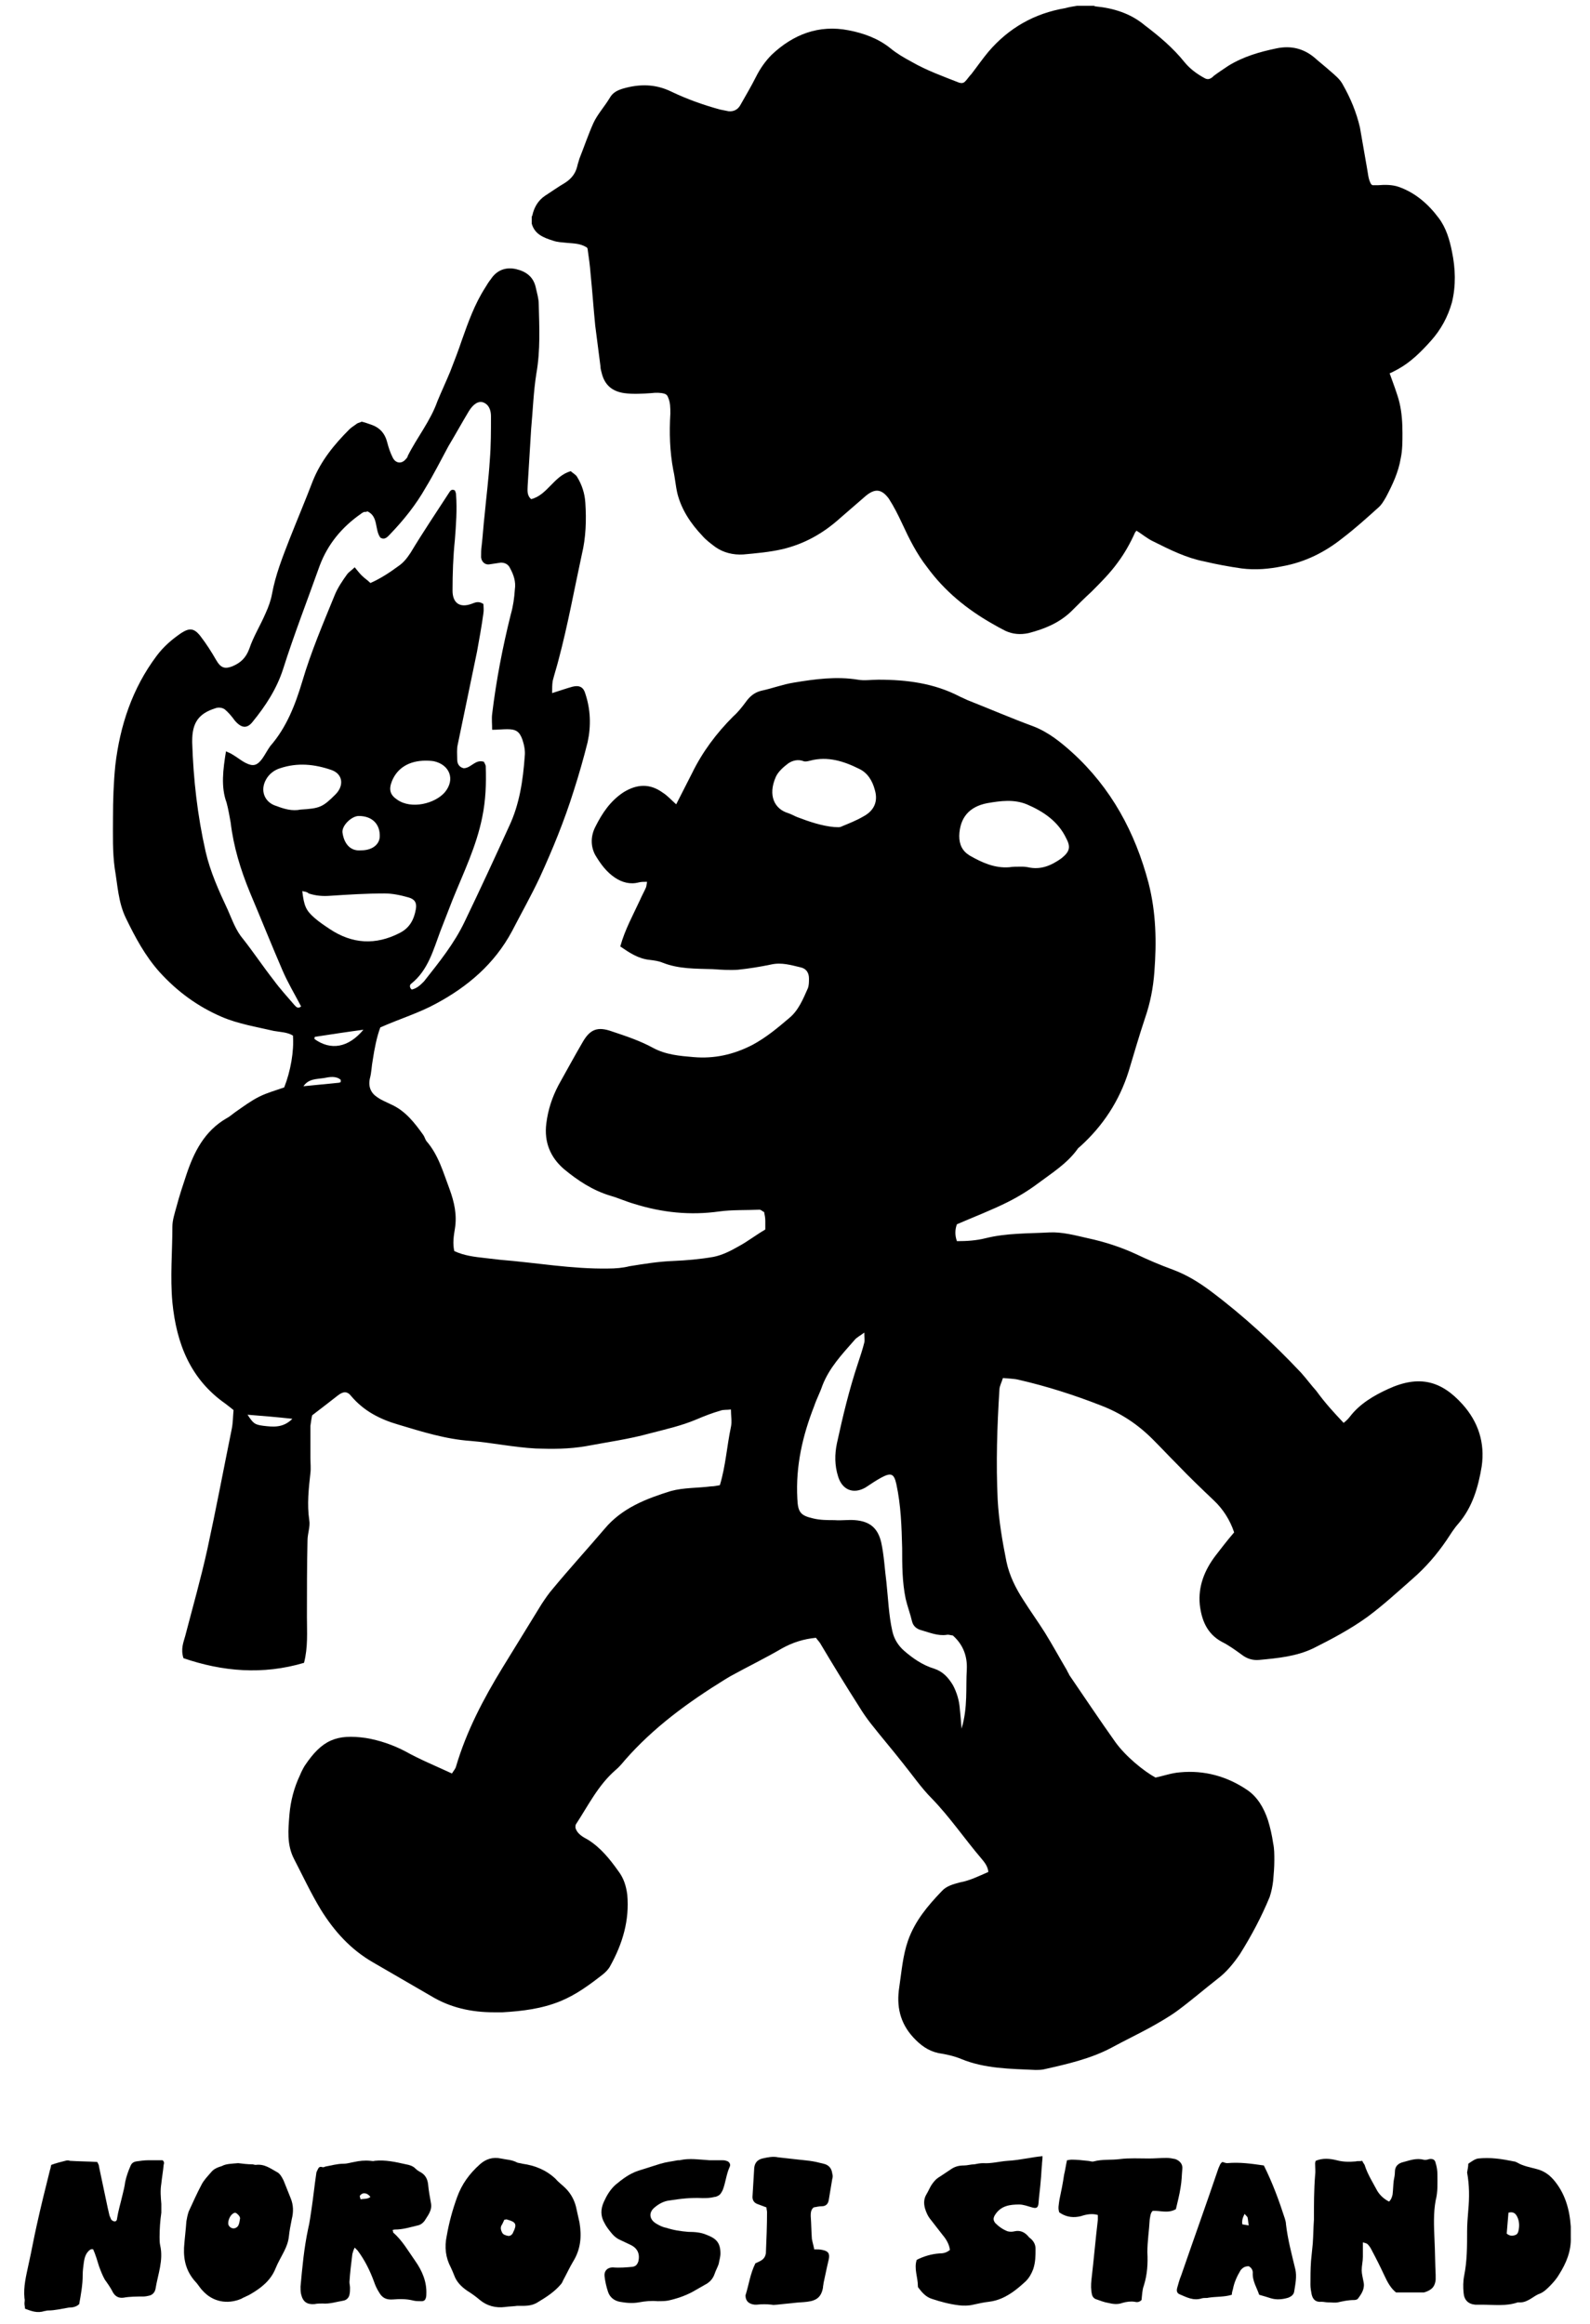 <?xml version="1.0" encoding="utf-8"?>
<!-- Generator: Adobe Illustrator 24.2.0, SVG Export Plug-In . SVG Version: 6.00 Build 0)  -->
<svg version="1.1" id="レイヤー_1" xmlns="http://www.w3.org/2000/svg" xmlns:xlink="http://www.w3.org/1999/xlink" x="0px"
	 y="0px" viewBox="0 0 273 399" style="enable-background:new 0 0 273 399;" xml:space="preserve">
<style type="text/css">
	.st0{fill-rule:evenodd;clip-rule:evenodd;}
</style>
<g>
	<g>
		<path class="st0" d="M8.8,371.7c0.8-0.3,1.6-0.5,2.4-0.7c0.3-0.1,0.6-0.1,0.8,0c1.5,0.1,3.1,0.1,4.7,0.2c0.1,0.2,0.3,0.5,0.3,0.8
			c0.5,2.4,1,4.7,1.5,7.1c0.1,0.4,0.2,0.9,0.3,1.3c0.1,0.2,0.2,0.5,0.3,0.7c0.2,0.2,0.4,0.3,0.6,0.3c0.3,0,0.4-0.3,0.4-0.5
			c0.2-1.3,0.6-2.6,0.9-3.9c0.2-0.8,0.4-1.6,0.5-2.4c0.2-0.9,0.5-1.8,0.9-2.7c0.2-0.5,0.5-0.7,1-0.8c0.7-0.1,1.4-0.2,2.1-0.2
			c0.8,0,1.6,0,2.4,0c0.3,0.2,0.3,0.5,0.2,0.8c-0.1,1.1-0.3,2.2-0.4,3.2c-0.2,1.2-0.1,2.3,0,3.5c0,0.5,0,1,0,1.5
			c-0.2,1.4-0.3,2.8-0.3,4.2c0,0.5,0,0.9,0.1,1.4c0.6,2.6-0.4,5-0.8,7.5c-0.1,0.5-0.4,0.9-0.9,1.1c-0.4,0.1-0.8,0.2-1.2,0.2
			c-1.1,0-2.3,0-3.4,0.2c-0.8,0.1-1.4-0.2-1.8-0.9c-0.4-0.8-0.9-1.5-1.4-2.2c-0.4-0.7-0.7-1.5-1-2.3c-0.3-1-0.6-2-1-2.9
			c-0.4-0.1-0.6,0.1-0.8,0.3c-0.5,0.5-0.7,1.2-0.8,1.9c-0.1,0.7-0.2,1.5-0.2,2.2c0,1.7-0.3,3.3-0.6,5c-0.5,0.5-1.2,0.6-1.8,0.6
			c-1.2,0.2-2.4,0.5-3.6,0.5c-0.2,0-0.4,0.1-0.6,0.1c-1.2,0.4-2.2,0-3.3-0.4c0-0.3-0.1-0.6-0.1-0.9c0-0.3,0.1-0.6,0-0.9
			c-0.2-2,0.3-3.9,0.7-5.8c0.5-2.2,0.9-4.5,1.4-6.7c0.7-3.2,1.5-6.4,2.3-9.6C8.7,372.3,8.7,372,8.8,371.7z"/>
		<path class="st0" d="M67.4,382.9c0.1,0.2,0.1,0.3,0.1,0.4c1.6,1.4,2.6,3.2,3.8,4.9c1.2,1.7,2,3.6,1.9,5.7c0,0.2,0,0.4-0.1,0.7
			c-0.1,0.3-0.3,0.5-0.7,0.5c-0.5,0-1,0-1.4-0.1c-1.2-0.3-2.3-0.3-3.5-0.2c-1.2,0.1-1.9-0.3-2.4-1.2c-0.4-0.6-0.7-1.3-0.9-1.9
			c-0.7-1.9-1.6-3.7-2.8-5.3c-0.1-0.1-0.2-0.2-0.5-0.5c-0.2,0.4-0.3,0.7-0.4,1.1c-0.2,1.6-0.4,3.2-0.5,4.8c0,0.3,0.1,0.7,0.1,1
			c0,0.4,0,0.8-0.1,1.2c-0.1,0.5-0.5,0.9-1,1c-1.2,0.2-2.4,0.6-3.6,0.5c-0.5,0-0.9,0-1.4,0.1c-1.3,0.1-2-0.4-2.3-1.7
			c-0.1-0.4-0.1-0.9-0.1-1.3c0.3-3.3,0.6-6.6,1.3-9.9c0.3-1.2,0.4-2.3,0.6-3.5c0.3-2,0.5-4,0.8-6c0-0.2,0.1-0.4,0.2-0.6
			c0.2-0.4,0.3-0.7,0.9-0.5c0.1,0,0.3,0,0.4-0.1c1.1-0.2,2.1-0.5,3.2-0.5c0.6,0,1.2-0.2,1.8-0.3c0.9-0.2,1.8-0.3,2.8-0.2
			c0.2,0,0.5,0.1,0.7,0c1.9-0.2,3.6,0.2,5.4,0.6c0.6,0.1,1.2,0.3,1.6,0.7c0.3,0.3,0.6,0.5,1,0.7c0.8,0.5,1.1,1.2,1.2,2
			c0.1,1.1,0.3,2.2,0.5,3.3c0.1,0.6,0,1.1-0.3,1.7c-0.2,0.4-0.5,0.8-0.8,1.3c-0.3,0.4-0.7,0.7-1.2,0.8c-1.3,0.3-2.5,0.7-3.9,0.7
			C67.8,382.8,67.6,382.8,67.4,382.9z M63.6,377.2c-0.4-0.5-0.8-0.7-1.3-0.6c-0.2,0.1-0.4,0.2-0.5,0.4c-0.1,0.1,0.1,0.4,0.1,0.6
			C62.5,377.5,63.1,377.6,63.6,377.2z"/>
		<path class="st0" d="M120.6,377.4c-1.9-0.1-3.7,0.1-5.6,0.4c-1,0.1-1.9,0.6-2.6,1.2c-1.1,0.9-0.9,2.1,0.3,2.8
			c0.5,0.3,1.1,0.6,1.7,0.7c1.2,0.4,2.5,0.6,3.8,0.7c1.1,0,2.2,0.1,3.1,0.5c1.6,0.6,2.4,1.3,2.4,3.2c0,0.6-0.2,1.2-0.3,1.8
			c-0.2,0.6-0.5,1.1-0.7,1.7c-0.3,0.9-0.9,1.5-1.7,1.9c-0.7,0.4-1.4,0.8-2.1,1.2c-1.3,0.7-2.8,1.2-4.2,1.5c-0.6,0.1-1.2,0.1-1.8,0.1
			c-1.1-0.1-2.1,0-3.2,0.2c-1.1,0.2-2.2,0.1-3.3-0.1c-1-0.2-1.7-0.8-2-1.7c-0.3-0.9-0.5-1.8-0.6-2.7c-0.1-0.9,0.5-1.5,1.4-1.5
			c1.2,0.1,2.3,0,3.4-0.1c0.6-0.1,0.8-0.4,1-0.9c0.3-1.3-0.1-2.3-1.4-2.9c-0.6-0.3-1.3-0.6-1.9-0.9c-0.6-0.3-1-0.7-1.4-1.2
			c-0.4-0.5-0.8-1-1.1-1.6c-0.7-1.2-0.7-2.4-0.1-3.7c0.5-1.1,1.1-2.1,2-2.9c1.2-1,2.4-1.9,3.9-2.4c1.3-0.4,2.5-0.8,3.8-1.2
			c1-0.3,2-0.4,3-0.6c0.1,0,0.2,0,0.3,0c1.7-0.4,3.4-0.1,5.1,0c0.7,0,1.4,0,2.1,0c0.3,0,0.5,0,0.8,0.1c0.5,0.1,0.8,0.6,0.6,1
			c-0.6,1.3-0.7,2.7-1.2,4c-0.2,0.4-0.4,0.8-0.8,1c-0.2,0.1-0.4,0.2-0.6,0.2C121.9,377.4,121.3,377.4,120.6,377.4z"/>
		<path class="st0" d="M225.9,371c1.2-0.5,2.4-0.4,3.6-0.1c1.1,0.3,2.2,0.3,3.3,0.2c0.3-0.1,0.7,0,1.1-0.1c0.1,0.3,0.3,0.5,0.4,0.7
			c0.5,1.6,1.4,3,2.2,4.5c0.5,0.8,1.2,1.4,2,1.8c0.4-0.4,0.5-0.8,0.6-1.2c0.1-0.8,0.1-1.6,0.2-2.4c0.1-0.5,0.2-1,0.2-1.5
			c0-1,0.6-1.5,1.5-1.7c1.1-0.3,2.2-0.7,3.4-0.4c0.3,0.1,0.7,0,1-0.1c0.6-0.1,1,0.1,1.1,0.7c0.2,0.6,0.3,1.3,0.3,1.9
			c0,1.5,0.1,3-0.3,4.5c-0.4,2.2-0.3,4.4-0.2,6.7c0.1,2,0.1,4,0.2,6.1c0,0.3,0,0.5,0,0.8c-0.1,1.1-0.6,1.8-2,2.2c-0.1,0-0.3,0-0.5,0
			c-1.4,0-2.8,0-4.3,0c-0.9-0.7-1.5-1.8-2-2.9c-0.7-1.5-1.4-2.9-2.2-4.4c-0.2-0.4-0.4-0.7-0.7-1c-0.1-0.1-0.4-0.2-0.8-0.3
			c0,0.9,0,1.7,0,2.5c0,0.8-0.2,1.5-0.2,2.3c0,0.6,0.2,1.3,0.3,1.9c0.3,1.2-0.3,2.1-0.9,2.9c-0.1,0.2-0.4,0.3-0.7,0.3
			c-1,0-1.9,0.2-2.8,0.4c-0.5,0.1-1.1,0-1.7,0c-0.4,0-0.7-0.1-1.1-0.1c-1,0.1-1.5-0.4-1.7-1.3c-0.1-0.5-0.2-1.1-0.2-1.6
			c0-1.4,0-2.7,0.1-4.1c0.1-1,0.2-2,0.3-3c0.1-1.4,0.1-2.7,0.2-4.1c0-2.5,0-5.1,0.2-7.6c0.1-0.7,0-1.4,0-2.1
			C225.8,371.3,225.9,371.1,225.9,371z"/>
		<path class="st0" d="M40.9,371.4c0.8,0.1,1.6,0.2,2.4,0.2c0.2,0,0.4,0.1,0.6,0.1c1.5-0.2,2.5,0.6,3.6,1.2c0.6,0.3,0.9,0.9,1.2,1.5
			c0.4,1,0.8,2,1.2,3c0.5,1.2,0.5,2.4,0.2,3.6c-0.2,1-0.4,2-0.5,3c-0.1,0.9-0.4,1.7-0.8,2.5c-0.5,1-1.1,2-1.5,3
			c-0.8,2-2.4,3.3-4.3,4.4c-0.5,0.3-1.1,0.5-1.6,0.8c-2.4,1-4.9,0.5-6.6-1.4c-0.5-0.5-0.8-1.1-1.3-1.6c-1.5-1.7-2-3.6-1.9-5.8
			c0.1-1.5,0.3-3,0.4-4.5c0.1-0.6,0.2-1.1,0.4-1.7c0.7-1.5,1.4-3.1,2.2-4.6c0.4-0.8,1.1-1.5,1.7-2.2c0.4-0.5,1.1-0.8,1.8-1
			C38.8,371.5,39.8,371.5,40.9,371.4z M41.2,381c0.1-0.3-0.2-0.7-0.6-1c-0.1-0.1-0.4-0.1-0.5,0c-0.6,0.3-1,1.3-0.9,1.9
			c0.1,0.4,0.5,0.7,0.9,0.7c0.4,0,0.8-0.3,0.9-0.7C41.1,381.7,41.1,381.5,41.2,381z"/>
		<path class="st0" d="M88.8,395.9c-0.7,0.1-1.4,0.1-2.1,0.2c-1.6,0.2-3.1-0.2-4.3-1.2c-0.7-0.6-1.4-1.1-2.2-1.6
			c-1-0.7-1.8-1.5-2.2-2.6c-0.2-0.5-0.4-1-0.6-1.4c-0.9-1.7-1.1-3.5-0.7-5.4c0.4-2.3,1-4.5,1.8-6.7c0.8-2.2,2.1-4,3.9-5.6
			c1-0.9,2.2-1.3,3.6-1c0.9,0.2,1.9,0.2,2.8,0.7c0.3,0.1,0.6,0.1,0.9,0.2c2.2,0.3,4.1,1.1,5.7,2.6c0.5,0.6,1.2,1.1,1.7,1.6
			c0.9,0.9,1.5,2,1.8,3.2c0.2,0.9,0.4,1.8,0.6,2.7c0.4,2.4,0.2,4.6-1.1,6.7c-0.6,1-1.1,2.1-1.7,3.2c-0.1,0.2-0.2,0.5-0.4,0.7
			c-1.1,1.3-2.5,2.2-4,3.1C91.2,396,90,395.9,88.8,395.9z M86.6,381.1c-0.2,0.4-0.3,0.7-0.5,1c-0.2,0.4-0.1,0.8,0.1,1.2
			c0.2,0.4,0.6,0.5,1.1,0.6c0.4,0,0.7-0.3,0.8-0.6c0.7-1.4,0.5-1.8-1-2.2C87,381,86.9,381.1,86.6,381.1z"/>
		<path class="st0" d="M179,370.2c0,0.6-0.1,1.1-0.1,1.5c-0.1,0.9-0.1,1.7-0.2,2.6c-0.1,1.4-0.3,2.7-0.4,4.1
			c-0.1,0.7-0.4,0.8-1.1,0.6c-0.7-0.2-1.5-0.5-2.2-0.5c-1.6,0-3.1,0.2-4.1,1.7c-0.4,0.6-0.4,1,0,1.5c0.6,0.6,1.3,1.1,2.1,1.4
			c0.4,0.1,0.8,0.1,1.2,0c0.9-0.2,1.6,0.1,2.2,0.7c0.2,0.2,0.3,0.4,0.5,0.5c0.6,0.5,0.9,1.1,0.9,1.8c0,1.2,0,2.3-0.4,3.5
			c-0.3,0.8-0.7,1.5-1.3,2.1c-1.2,1.1-2.5,2.2-4.1,2.9c-0.7,0.3-1.4,0.5-2.2,0.6c-0.9,0.1-1.8,0.3-2.7,0.5c-0.8,0.2-1.7,0.2-2.5,0.1
			c-1.6-0.2-3.1-0.6-4.6-1.1c-1-0.3-1.7-1.1-2.3-1.9c-0.1-0.1-0.1-0.2-0.1-0.3c0-1.5-0.7-3-0.2-4.5c1.2-0.6,2.5-1,3.9-1.1
			c0.6,0,1.2-0.1,1.8-0.6c-0.1-0.9-0.6-1.8-1.2-2.5c-0.7-0.9-1.4-1.8-2.1-2.7c-0.5-0.6-0.8-1.3-1-2c-0.2-0.8-0.2-1.6,0.3-2.4
			c0.3-0.5,0.5-1,0.8-1.5c0.4-0.6,0.8-1.1,1.5-1.5c0.6-0.4,1.2-0.8,1.8-1.2c0.7-0.5,1.4-0.7,2.3-0.7c0.6,0,1.2-0.2,1.8-0.2
			c0.5-0.1,1-0.2,1.5-0.2c1.4,0.1,2.8-0.3,4.2-0.4C175,370.9,176.9,370.4,179,370.2z"/>
		<path class="st0" d="M252.1,371.5c0.6-0.4,1.1-0.8,1.7-0.9c1-0.1,2-0.1,3,0c1.1,0.1,2.1,0.3,3.1,0.5c0.2,0,0.4,0.1,0.6,0.2
			c1,0.6,2.2,0.8,3.3,1.1c1.2,0.3,2.1,0.9,2.9,1.8c2,2.3,2.8,5.1,3,8.1c0,0.6,0,1.2,0,1.8c0.1,2.4-0.8,4.5-2,6.4
			c-0.4,0.7-1,1.4-1.6,2c-0.5,0.5-1,1-1.7,1.3c-0.6,0.2-1.1,0.6-1.6,0.9c-0.5,0.3-1.1,0.6-1.7,0.6c-0.2,0-0.3,0-0.5,0
			c-2,0.7-4.1,0.4-6.2,0.4c-0.4,0-0.7,0-1.1,0c-1.2-0.1-1.9-0.8-2-2c-0.1-1-0.1-2,0.1-3c0.5-2.5,0.5-5,0.5-7.6
			c0-1.2,0.1-2.4,0.2-3.6c0.2-2.2,0.2-4.3-0.2-6.5C252,372.4,252.1,372,252.1,371.5z M258.7,383.5c0.5,0.4,0.9,0.4,1.3,0.3
			c0.4-0.1,0.6-0.3,0.7-0.7c0.2-0.8,0.2-1.7-0.2-2.5c-0.3-0.6-0.7-0.9-1.5-0.7C258.9,381.1,258.8,382.3,258.7,383.5z"/>
		<path class="st0" d="M201.9,379.3c-1.4,0.8-2.7,0.2-4,0.3c-0.4,0.4-0.4,1-0.5,1.5c-0.1,1.9-0.4,3.7-0.4,5.6c0.1,1.9,0,3.8-0.6,5.7
			c-0.3,0.8-0.3,1.7-0.4,2.5c-0.4,0.4-0.8,0.4-1.2,0.3c-0.7-0.1-1.4,0-2.1,0.2c-0.8,0.3-1.6,0.2-2.4,0c-0.7-0.1-1.4-0.4-2-0.6
			c-0.4-0.1-0.7-0.4-0.8-0.8c-0.2-0.8-0.2-1.7-0.1-2.6c0.4-3.4,0.7-6.9,1.1-10.3c0-0.2,0-0.5,0-0.8c-1-0.3-2-0.1-2.9,0.2
			c-1.2,0.3-2.4,0.2-3.5-0.5c0,0-0.1-0.1-0.2-0.1c-0.3-0.7-0.1-1.4,0-2.2c0.3-1.4,0.6-2.9,0.8-4.3c0.2-0.8,0.3-1.6,0.5-2.5
			c0.2,0,0.5-0.1,0.8-0.1c0.9,0,1.8,0.1,2.7,0.2c0.4,0,0.7,0.2,1.1,0.1c1.5-0.4,3-0.2,4.5-0.4c1.6-0.2,3.3-0.1,5-0.1
			c1,0,2-0.1,3-0.1c0.5,0,1,0.1,1.5,0.2c0.8,0.3,1.3,0.9,1.2,1.7c-0.1,1.1-0.1,2.1-0.3,3.2C202.5,376.9,202.2,378,201.9,379.3z"/>
		<path class="st0" d="M217,371.8c1.5,3,2.6,6,3.6,9.1c0.1,0.3,0.2,0.7,0.2,1c0.3,2.6,1,5.2,1.6,7.7c0.3,1.3,0,2.6-0.2,3.9
			c-0.1,0.5-0.5,0.8-1,1c-1,0.3-2,0.4-3,0.1c-0.6-0.2-1.3-0.4-2-0.6c-0.4-1.2-1.2-2.4-1.1-3.8c0-0.5-0.3-0.9-0.7-1.1
			c-0.6,0-1,0.2-1.4,0.7c-0.6,1-1.1,2.1-1.3,3.2c-0.1,0.3-0.2,0.7-0.2,1c-1.3,0.4-2.7,0.3-4,0.5c-0.3,0.1-0.7,0-1.1,0.1
			c-1.5,0.5-2.7-0.2-3.9-0.7c-0.4-0.2-0.5-0.5-0.4-1c0.2-0.7,0.4-1.5,0.7-2.2c2.1-6.1,4.3-12.2,6.4-18.4c0.2-0.4,0.3-0.9,0.7-1.1
			c0.3,0.1,0.6,0.2,0.8,0.2C212.9,371.2,214.9,371.5,217,371.8z M214.4,382.1c-0.1-0.6-0.1-1-0.2-1.4c-0.1-0.2-0.3-0.3-0.5-0.6
			c-0.3,0.6-0.5,1.1-0.4,1.8C213.7,382,214,382,214.4,382.1z"/>
		<path class="st0" d="M129.7,388.6c0.4-0.2,0.7-0.3,1-0.5c0.5-0.3,0.7-0.7,0.8-1.2c0.1-2.4,0.2-4.8,0.2-7.1c0-0.2-0.1-0.5-0.1-0.8
			c-0.5-0.2-1.1-0.4-1.6-0.6c-0.5-0.2-0.8-0.6-0.8-1.2c0.1-1.7,0.2-3.3,0.3-5c0.1-0.9,0.6-1.4,1.4-1.6c0.9-0.2,1.8-0.4,2.7-0.2
			c1.8,0.2,3.6,0.4,5.4,0.6c0.8,0.1,1.6,0.3,2.4,0.5c0.9,0.2,1.4,0.8,1.5,1.7c0.1,0.3,0.1,0.6,0,0.9c-0.2,1.2-0.4,2.4-0.6,3.6
			c-0.1,0.7-0.5,1.1-1.2,1.1c-0.4,0-0.9,0.1-1.4,0.2c-0.5,0.4-0.5,1-0.5,1.5c0.1,1.3,0.1,2.6,0.2,3.9c0.1,0.6,0.3,1.2,0.4,1.8
			c0.5,0,1,0,1.4,0.1c1,0.2,1.3,0.6,1.1,1.6c-0.1,0.4-0.2,0.9-0.3,1.3c-0.2,0.9-0.4,1.9-0.6,2.8c0,0.2-0.1,0.5-0.1,0.8
			c-0.3,1.6-1.1,2.2-2.7,2.4c-0.8,0.1-1.5,0.1-2.3,0.2c-1,0.1-1.9,0.2-2.9,0.3c-0.3,0-0.6,0.1-0.9,0c-0.9-0.1-1.7-0.1-2.6,0
			c-0.1,0-0.2,0-0.3,0c-1-0.1-1.6-0.6-1.6-1.6C128.6,392.2,128.8,390.4,129.7,388.6z"/>
	</g>
	<g>
		<path class="st0" d="M230.7,244.3c0.5-0.4,0.8-0.7,1.1-1.1c1.7-2.2,4.1-3.6,6.5-4.7c5.4-2.5,9.2-1.4,12.8,2.6
			c2.7,3,3.9,6.6,3.3,10.7c-0.6,3.6-1.6,7-4,9.8c-0.8,0.9-1.4,1.9-2,2.8c-1.7,2.5-3.6,4.7-5.9,6.7c-2.5,2.2-5,4.5-7.7,6.5
			c-2.9,2.1-6.1,3.8-9.3,5.4c-2.9,1.4-6.1,1.7-9.3,2c-1.1,0.1-2.1-0.2-3-0.9c-1.1-0.8-2.2-1.6-3.4-2.2c-2.6-1.4-3.5-3.8-3.8-6.4
			c-0.3-3.1,0.8-5.9,2.7-8.4c1-1.3,2-2.6,3.2-4c-0.7-2.1-1.9-4-3.5-5.5c-2.1-2-4.2-4-6.2-6.1c-1.4-1.4-2.8-2.9-4.3-4.4
			c-2.6-2.6-5.5-4.5-8.9-5.8c-4.6-1.8-9.3-3.3-14.1-4.4c-0.8-0.2-1.7-0.2-2.7-0.3c-0.2,0.7-0.6,1.4-0.6,2
			c-0.4,6.3-0.6,12.6-0.3,18.9c0.2,3.6,0.8,7.1,1.5,10.6c0.5,2.4,1.6,4.6,2.9,6.6c1.2,1.9,2.5,3.7,3.7,5.6c1.3,2.1,2.5,4.3,3.8,6.5
			c0.1,0.3,0.3,0.5,0.4,0.8c2.6,3.8,5.2,7.7,7.9,11.5c1.8,2.5,4.9,5,6.9,6.1c1.4-0.3,2.8-0.8,4.2-0.9c4.2-0.4,8.1,0.7,11.5,3
			c1.8,1.2,2.9,3.1,3.6,5.2c0.4,1.3,0.7,2.6,0.9,4c0.2,0.9,0.2,1.9,0.2,2.9c0,1.2-0.1,2.3-0.2,3.5c-0.1,0.9-0.3,1.9-0.6,2.8
			c-1.4,3.4-3.1,6.6-5.1,9.8c-1.1,1.6-2.3,3.1-3.9,4.3c-2.3,1.8-4.5,3.7-6.8,5.4c-1.5,1.1-3.1,2-4.7,2.9c-2.2,1.2-4.5,2.3-6.7,3.5
			c-3.6,1.9-7.6,2.8-11.6,3.7c-0.5,0.1-1,0.1-1.4,0.1c-4.3-0.2-8.7-0.2-12.8-1.9c-1.2-0.5-2.6-0.8-3.9-1c-1.8-0.4-3.1-1.4-4.3-2.7
			c-2.3-2.5-2.9-5.4-2.4-8.6c0.4-2.7,0.6-5.4,1.5-8c1.2-3.4,3.4-6,5.8-8.5c0.8-0.9,2-1.2,3.1-1.5c1.7-0.3,3.3-1.1,4.9-1.8
			c-0.1-1-0.7-1.7-1.2-2.3c-2.9-3.4-5.4-7.1-8.5-10.3c-1.8-1.8-3.3-4-5-6.1c-1.8-2.3-3.7-4.5-5.5-6.8c-0.7-0.9-1.4-1.9-2-2.9
			c-2.3-3.6-4.5-7.2-6.7-10.9c-0.2-0.3-0.5-0.6-0.7-0.9c-2.1,0.2-4,0.8-5.8,1.8c-2.9,1.7-6,3.2-8.9,4.8c-0.3,0.2-0.7,0.4-1,0.6
			c-6.3,3.9-12.2,8.2-17.1,13.8c-0.5,0.6-1,1.2-1.6,1.7c-3,2.6-4.7,6.1-6.8,9.3c-0.1,0.1-0.1,0.4-0.1,0.6c0.3,1.1,1.3,1.6,2.2,2.1
			c2.2,1.4,3.7,3.3,5.2,5.4c0.9,1.2,1.3,2.5,1.5,4c0.4,4.4-0.8,8.4-2.9,12.2c-0.3,0.6-0.8,1.1-1.3,1.5c-2.3,1.8-4.6,3.5-7.3,4.6
			c-3.2,1.3-6.5,1.7-9.9,1.9c-0.5,0-1,0-1.5,0c-3.9,0-7.5-0.8-10.8-2.8c-3.3-1.9-6.7-3.9-10-5.8c-3.8-2.2-6.6-5.3-8.9-9
			c-1.7-2.8-3.1-5.8-4.6-8.7c-1.3-2.5-1-5.1-0.8-7.7c0.2-2.3,0.8-4.6,1.8-6.7c0.2-0.5,0.5-1.1,0.8-1.6c3-4.5,5.5-5.5,10.5-4.8
			c2.4,0.4,4.7,1.2,6.8,2.3c2.5,1.4,5.2,2.5,8,3.8c0.3-0.5,0.6-0.8,0.7-1.2c1.8-6.1,4.7-11.6,8-17c2.2-3.6,4.5-7.3,6.7-10.9
			c0.6-0.9,1.2-1.8,1.9-2.6c2.9-3.5,6-6.9,8.9-10.3c3-3.6,7.2-5.2,11.4-6.5c2.2-0.6,4.6-0.5,6.9-0.8c0.5,0,0.9-0.1,1.5-0.2
			c1-3.3,1.2-6.7,1.9-10c0.2-0.9,0-1.9,0-3c-0.7,0.1-1.3,0-1.8,0.2c-1.4,0.4-2.7,0.9-4.1,1.5c-2.6,1.1-5.3,1.7-8,2.4
			c-3.6,1-7.3,1.5-11,2.2c-2.9,0.5-5.7,0.5-8.6,0.4c-3.8-0.2-7.5-1-11.2-1.3c-4.3-0.3-8.4-1.6-12.4-2.8c-3.1-0.9-5.9-2.3-8.1-4.9
			c-0.7-0.9-1.4-0.8-2.3-0.1c-1.4,1.1-2.7,2.1-4.4,3.4c-0.1,0.4-0.2,1.1-0.3,1.8c0,1.8,0,3.7,0,5.5c0,0.9,0.1,1.8,0,2.6
			c-0.3,2.7-0.6,5.4-0.2,8.1c0.2,1.1-0.3,2.3-0.3,3.5c-0.1,4.3-0.1,8.7-0.1,13.1c0,2.6,0.2,5.2-0.5,7.9c-7.1,2.1-14,1.5-20.7-0.8
			c-0.5-1.6,0-2.7,0.3-3.8c1.3-5,2.7-9.9,3.8-14.9c1.5-6.9,2.8-13.8,4.2-20.7c0.2-1,0.2-2.1,0.3-3.2c-0.5-0.4-1-0.8-1.4-1.1
			c-6-4.2-8.4-10.3-9.1-17.4c-0.4-4.4,0-8.7,0-13c0-1.1,0.4-2.3,0.7-3.4c0.5-1.9,1.1-3.7,1.7-5.5c1.3-3.9,3.1-7.5,6.9-9.7
			c0.6-0.3,1.1-0.8,1.7-1.2c1.3-0.9,2.5-1.8,3.9-2.5c1.4-0.7,2.9-1.1,4.3-1.6c1.1-2.8,1.7-6.2,1.5-8.9c-1-0.6-2.2-0.6-3.3-0.8
			c-3-0.7-6.1-1.2-8.9-2.4c-4.2-1.8-7.7-4.4-10.7-7.7c-2.5-2.8-4.2-6-5.8-9.3c-1.3-2.7-1.4-5.6-1.9-8.5c-0.4-2.9-0.3-5.8-0.3-8.7
			c0-3,0.1-6,0.4-9c0.8-6.8,2.9-13.2,7.1-18.8c1.2-1.6,2.6-2.8,4.2-3.9c1.4-0.9,2.2-0.9,3.3,0.5c1,1.3,1.9,2.7,2.7,4.1
			c0.8,1.4,1.5,1.6,2.8,1.1c1.4-0.6,2.3-1.4,2.9-3c0.7-2.1,1.9-4,2.8-6.1c0.5-1.1,0.9-2.2,1.1-3.3c0.6-3.3,1.8-6.3,3-9.4
			c1.3-3.3,2.7-6.6,4-10c1.4-3.5,3.7-6.3,6.3-8.9c0.3-0.3,0.8-0.6,1.2-0.9c0.2-0.2,0.5-0.2,0.9-0.4c0.5,0.1,1,0.3,1.6,0.5
			c1.5,0.5,2.4,1.5,2.8,3.1c0.2,0.8,0.5,1.7,0.9,2.5c0.5,1.1,1.6,1.2,2.3,0.3c0.1-0.1,0.3-0.3,0.3-0.5c1.6-3.2,3.9-6,5.1-9.4
			c0.7-1.7,1.5-3.4,2.2-5.1c0.7-1.8,1.4-3.6,2-5.4c1.1-3.1,2.2-6.2,4-9c0.3-0.5,0.6-1,1-1.5c1-1.5,2.5-2.1,4.3-1.7
			c1.7,0.4,3,1.3,3.4,3.2c0.2,0.9,0.5,1.9,0.5,2.8c0.1,4,0.3,7.9-0.4,11.9c-0.5,3.1-0.6,6.3-0.9,9.5c-0.2,3.3-0.4,6.6-0.6,9.8
			c0,0.7-0.2,1.6,0.6,2.3c2.8-0.7,3.9-4,6.8-4.8c0.3,0.3,0.9,0.6,1.1,1c0.8,1.3,1.3,2.8,1.4,4.4c0.2,3,0.1,6-0.6,8.9
			c-1.3,6-2.4,12.1-4,18.1c-0.3,1.2-0.7,2.4-1,3.6c-0.1,0.6-0.1,1.3-0.1,2.1c1.3-0.4,2.4-0.8,3.5-1.1c1.2-0.3,1.9,0.1,2.2,1.2
			c0.9,2.7,1,5.5,0.4,8.3c-0.7,2.8-1.5,5.6-2.4,8.4c-1.6,5.1-3.6,10-5.8,14.8c-1.5,3.2-3.2,6.2-4.8,9.3c-3,5.6-7.6,9.5-13,12.4
			c-2.9,1.6-6.2,2.6-9.6,4.1c-0.6,1.6-1,3.6-1.3,5.6c-0.2,1-0.2,2.1-0.5,3.2c-0.3,1.4,0.2,2.5,1.3,3.2c0.7,0.5,1.5,0.8,2.3,1.2
			c2.5,1.1,4.1,3.2,5.6,5.3c0.2,0.3,0.3,0.7,0.5,1c2.1,2.4,2.9,5.4,4,8.3c0.8,2.2,1.3,4.4,0.9,6.8c-0.2,1.2-0.4,2.5-0.1,3.8
			c1.7,0.8,3.5,1,5.3,1.2c0.9,0.1,1.7,0.2,2.6,0.3c6.2,0.5,12.3,1.6,18.5,1.5c1.3,0,2.5-0.1,3.7-0.4c2.5-0.4,4.9-0.8,7.5-0.9
			c2.3-0.1,4.6-0.3,6.9-0.7c1.5-0.3,2.9-1,4.3-1.8c1.5-0.8,2.9-1.9,4.6-2.9c0-0.4,0-0.9,0-1.5c0-0.5-0.1-1-0.2-1.5
			c-0.3-0.1-0.5-0.4-0.8-0.4c-2.3,0.1-4.7,0-6.9,0.3c-5,0.7-9.8,0.2-14.6-1.3c-1.4-0.4-2.7-1-4.1-1.4c-3-0.9-5.6-2.6-8-4.6
			c-2.3-2-3.4-4.6-3-7.8c0.3-2.4,1-4.5,2.1-6.6c1.4-2.5,2.7-4.9,4.1-7.3c1.3-2.3,2.6-2.8,5.1-1.9c2.4,0.8,4.8,1.6,7,2.8
			c2.2,1.2,4.6,1.4,7,1.6c3.5,0.3,6.8-0.4,10.1-2.1c2.4-1.3,4.3-2.9,6.3-4.6c1.6-1.3,2.4-3.3,3.2-5.1c0.2-0.5,0.2-1.1,0.2-1.7
			c0-1-0.5-1.7-1.4-1.9c-1.7-0.4-3.3-0.9-5.1-0.5c-1.9,0.4-3.8,0.7-5.7,0.9c-1.4,0.1-2.9,0-4.3-0.1c-2.9-0.1-5.8,0-8.6-1.1
			c-0.7-0.3-1.5-0.4-2.3-0.5c-1.9-0.2-3.4-1.2-5-2.3c0.8-2.9,2.2-5.4,3.4-8c0.3-0.7,0.7-1.4,1-2.1c0.1-0.2,0.1-0.5,0.2-1
			c-0.5,0-1,0-1.4,0.1c-1.5,0.4-2.9,0-4.1-0.8c-1.5-1-2.5-2.4-3.4-3.9c-0.8-1.5-0.8-3.2,0-4.8c1.2-2.4,2.6-4.5,4.9-6
			c2.3-1.4,4.5-1.5,6.7,0.1c0.8,0.5,1.4,1.2,2.3,2c0.9-1.8,1.8-3.5,2.7-5.3c1.8-3.7,4.2-6.9,7.1-9.8c0.8-0.7,1.5-1.6,2.1-2.4
			c0.7-1,1.5-1.7,2.7-2c1.9-0.4,3.7-1.1,5.6-1.4c3.6-0.6,7.3-1.1,11-0.5c1.1,0.2,2.3,0,3.5,0c4.9,0,9.6,0.6,14,2.9
			c0.4,0.2,0.9,0.4,1.3,0.6c3.8,1.5,7.5,3.1,11.3,4.5c2.6,1,4.7,2.7,6.7,4.5c6.7,6.1,10.8,13.7,13.1,22.4c1.3,5.1,1.4,10.1,1,15.3
			c-0.2,2.7-0.7,5.3-1.6,7.9c-1,3-1.9,6.1-2.8,9.1c-1.6,5.1-4.4,9.4-8.4,13c-0.1,0.1-0.3,0.2-0.4,0.4c-1.8,2.5-4.4,4.1-6.8,5.9
			c-1.6,1.2-3.4,2.3-5.2,3.2c-2.8,1.4-5.7,2.5-8.7,3.8c-0.3,0.8-0.4,1.8,0,2.9c1.7,0,3.3-0.1,4.9-0.5c3.6-0.9,7.3-0.8,11-1
			c2.2-0.1,4.4,0.5,6.6,1c2.8,0.6,5.6,1.5,8.2,2.7c2.1,1,4.2,1.9,6.4,2.7c2.4,0.9,4.5,2.2,6.5,3.7c5.6,4.2,10.7,8.9,15.5,14
			c0.9,1,1.7,2.1,2.6,3.1C227.6,241,229.1,242.6,230.7,244.3z M38.8,129c0.5,0.2,0.9,0.4,1.2,0.6c0.7,0.4,1.4,1,2.2,1.4
			c1.2,0.6,1.9,0.5,2.8-0.7c0.5-0.7,0.9-1.5,1.4-2.2c2.8-3.2,4.3-7.1,5.5-11.1c1.5-5.1,3.6-10,5.6-14.9c0.5-1.2,1.3-2.4,2.1-3.5
			c0.3-0.4,0.8-0.7,1.3-1.2c0.5,0.6,0.8,1,1.2,1.4c0.5,0.5,1,0.8,1.5,1.3c1.8-0.8,3.3-1.8,4.8-2.9c0.9-0.6,1.5-1.4,2.1-2.3
			c2.1-3.5,4.4-6.9,6.6-10.3c0.2-0.3,0.4-0.7,1-0.4c0.1,0.2,0.2,0.5,0.2,0.7c0.2,2.6,0,5.2-0.2,7.8c-0.3,2.9-0.4,5.8-0.4,8.7
			c0,2.1,1.2,3,3.2,2.3c0.6-0.2,1.2-0.6,2.1,0c0,0.4,0.1,1,0,1.6c-0.3,2.2-0.7,4.4-1.1,6.6c-1.1,5.3-2.2,10.6-3.3,15.9
			c-0.2,0.8-0.1,1.7-0.1,2.6c0,0.7,0.3,1.3,1.1,1.5c1.3,0,2-1.6,3.5-1.1c0.1,0.3,0.3,0.5,0.3,0.8c0.1,2.9,0,5.8-0.6,8.7
			c-1,5-3.2,9.5-5.1,14.2c-0.7,1.8-1.4,3.6-2.1,5.4c-1.2,3.2-2.1,6.7-5,9c-0.3,0.2-0.3,0.7,0.1,1c0.9-0.2,1.5-0.8,2.1-1.4
			c2.6-3.3,5.2-6.5,7-10.3c2.6-5.4,5.1-10.8,7.6-16.3c1.8-3.8,2.4-7.9,2.7-12.1c0.1-0.9-0.1-1.9-0.4-2.8c-0.5-1.4-1.1-1.8-2.6-1.8
			c-0.8,0-1.7,0.1-2.6,0.1c0-1-0.1-1.9,0-2.7c0.7-5.8,1.8-11.5,3.2-17.1c0.4-1.4,0.6-2.8,0.7-4.3c0.2-1.3-0.2-2.5-0.8-3.6
			c-0.3-0.7-0.9-1-1.6-1c-0.7,0.1-1.3,0.2-2,0.3c-0.7,0.1-1.3-0.4-1.4-1.2c0-0.7,0-1.4,0.1-2c0.2-1.7,0.3-3.5,0.5-5.2
			c0.3-3.2,0.7-6.3,0.9-9.5c0.2-2.5,0.2-5,0.2-7.5c0-1-0.3-2-1.3-2.4c-0.8-0.3-1.7,0.2-2.5,1.5c-1.2,2-2.3,4-3.5,6
			c-1.3,2.4-2.5,4.8-3.9,7.1c-1.7,3-3.8,5.6-6.1,8c-0.4,0.4-0.9,1.1-1.7,0.6c-1-1.4-0.3-3.6-2.2-4.5c-0.2,0.1-0.4,0.1-0.6,0.1
			c-0.2,0.1-0.4,0.2-0.5,0.3c-3.3,2.3-5.7,5.2-7.1,8.9c-2.1,5.9-4.4,11.8-6.3,17.8c-1.1,3.4-3,6.3-5.2,9c-1,1.3-2,1.1-3.1-0.2
			c-0.5-0.7-1.1-1.4-1.7-1.9c-0.4-0.3-1.1-0.4-1.6-0.2c-2.9,0.9-4,2.5-4,5.6c0,0.1,0,0.2,0,0.3c0.2,6.3,0.9,12.5,2.3,18.7
			c0.8,3.5,2.3,6.8,3.8,10c0.8,1.8,1.4,3.6,2.7,5.1c1.8,2.3,3.4,4.7,5.2,7c1.1,1.5,2.3,2.8,3.5,4.2c0.3,0.3,0.6,0.8,1.2,0.3
			c-1.1-2.1-2.3-4.1-3.2-6.2c-1.9-4.4-3.7-8.9-5.6-13.4c-1.6-3.9-2.8-7.8-3.3-12c-0.2-1.1-0.4-2.3-0.7-3.4
			C37.9,135.1,38.3,132.1,38.8,129z M163.6,280.8c-0.3,0-0.7-0.2-1.1-0.1c-1.5,0.2-2.9-0.4-4.3-0.8c-0.8-0.2-1.4-0.7-1.6-1.5
			c-0.3-1.3-0.8-2.6-1.1-3.9c-0.6-2.9-0.6-5.8-0.6-8.7c-0.1-3.7-0.2-7.3-1-11c-0.4-1.8-0.9-2-2.6-1.1c-0.9,0.5-1.8,1.1-2.7,1.7
			c-2.1,1.2-4,0.4-4.7-1.9c-0.6-1.9-0.6-3.8-0.2-5.7c1-4.6,2.1-9.2,3.6-13.7c0.4-1.2,0.8-2.4,1.1-3.6c0.1-0.4,0-0.9,0-1.7
			c-0.8,0.6-1.3,0.8-1.7,1.3c-2.1,2.4-4.3,4.7-5.5,7.8c-0.4,1.2-1,2.3-1.4,3.5c-2,5.1-3.2,10.3-2.9,15.9c0.1,2.3,0.5,2.9,2.7,3.4
			c1.2,0.3,2.5,0.3,3.7,0.3c1.2,0.1,2.3-0.1,3.5,0c2.5,0.2,3.9,1.3,4.5,3.8c0.5,2.3,0.6,4.6,0.9,6.9c0.3,2.8,0.4,5.6,1,8.3
			c0.3,1.4,1,2.5,2,3.4c1.5,1.3,3.2,2.5,5.2,3.1c1.5,0.5,2.4,1.5,3.2,2.8c0.7,1.3,1.1,2.7,1.2,4.1c0.1,1,0.2,2,0.3,3.4
			c1.1-3.7,0.7-7,0.9-10.2C166.1,284.4,165.4,282.4,163.6,280.8z M175.5,148.8c0,0,0.5,0,1,0.1c2.2,0.5,4-0.3,5.7-1.5
			c1.4-1.1,1.7-1.9,0.9-3.4c-1.4-3-4-4.7-6.8-5.9c-2.2-0.9-4.5-0.6-6.8-0.2c-3.1,0.6-4.7,2.5-4.8,5.6c0,1.5,0.5,2.6,1.8,3.4
			c2.1,1.2,4.3,2.2,6.8,2C173.9,148.8,174.5,148.8,175.5,148.8z M143.2,142c0.5,0,1,0.1,1.3-0.1c1.2-0.5,2.5-1,3.7-1.7
			c1.9-1,2.6-2.6,2-4.6c-0.4-1.5-1.2-2.9-2.7-3.6c-2.6-1.3-5.4-2.2-8.4-1.4c-0.4,0.1-0.8,0.2-1.1,0.1c-1-0.4-2-0.1-2.7,0.4
			c-0.8,0.6-1.7,1.4-2.1,2.3c-1.4,3.2-0.2,5.5,2.1,6.2c0.6,0.2,1.1,0.5,1.6,0.7C139,141.1,141.1,141.8,143.2,142z M51.9,153
			c0.3,2.5,0.6,3.3,2.1,4.6c0.8,0.7,1.7,1.3,2.6,1.9c3.9,2.6,7.9,2.8,12,0.7c1.8-0.9,2.5-2.4,2.8-4.1c0.2-1.1-0.2-1.7-1.2-2
			c-1.4-0.4-2.8-0.7-4.2-0.7c-3.1,0-6.2,0.2-9.3,0.4c-1.3,0.1-2.5,0-3.7-0.4C52.7,153.1,52.3,153.1,51.9,153z M51.6,139
			c3.3-0.2,3.8-0.4,6-2.6c1.5-1.5,1.3-3.5-0.7-4.2c-2.9-1-5.8-1.3-8.8-0.3c-1,0.3-1.9,1-2.4,1.9c-1.1,1.9-0.3,4,1.8,4.6
			C48.8,138.9,50.2,139.3,51.6,139z M73.1,130.6c-2.9,0-4.9,1.3-5.8,3.5c-0.6,1.5-0.3,2.4,0.9,3.2c2.4,1.7,6.5,0.7,8.2-1.3
			c1.8-2.2,0.8-4.7-1.9-5.3C73.9,130.6,73.3,130.6,73.1,130.6z M62,146c1.8,0,3.1-0.9,3.2-2.3c0.1-2.2-1.3-3.6-3.6-3.6
			c-1.2,0-2.9,1.6-2.8,2.8C59,144.5,59.9,146.2,62,146z M62.4,176.8c-3,0.4-5.6,0.8-8.2,1.2c-0.1,0-0.2,0.1-0.2,0.1
			c0,0.1,0,0.2,0,0.3C56.8,180.4,59.8,179.9,62.4,176.8z M50.2,243.6c-2.7-0.3-5.2-0.5-7.7-0.7c1,1.5,1.2,1.7,2.7,1.9
			C46.9,245,48.6,245.2,50.2,243.6z M52.1,186.5c2.1-0.2,4.1-0.4,6.1-0.6c0.1,0,0.2-0.1,0.3-0.1c0-0.1,0-0.2,0-0.4
			c-0.8-0.7-1.9-0.5-2.9-0.3C54.3,185.3,53,185.2,52.1,186.5z"/>
		<g>
			<path d="M184.9,1c1,0,1.9,0,2.9,0c0.1,0,0.2,0.1,0.3,0.1c3.1,0.3,6,1.2,8.4,3.2c2.5,1.9,4.9,3.9,6.9,6.4c0.9,1.1,2.1,2,3.4,2.7
				c0.5,0.3,0.9,0.2,1.3-0.1c0.1-0.1,0.2-0.1,0.2-0.2c0.8-0.6,1.7-1.2,2.6-1.8c2.6-1.6,5.4-2.4,8.3-3c2.4-0.5,4.6,0,6.5,1.6
				c0.9,0.8,1.8,1.5,2.7,2.3c0.8,0.7,1.7,1.4,2.2,2.4c1.3,2.3,2.3,4.7,2.9,7.3c0.4,2.3,0.8,4.6,1.2,6.9c0.2,1,0.2,1.9,0.7,2.8
				c0.1,0.1,0.2,0.2,0.3,0.2c0.3,0,0.6,0,0.9,0c1.2-0.1,2.5-0.1,3.6,0.3c2.8,1,5,2.9,6.8,5.3c1.3,1.7,1.9,3.8,2.3,5.8
				c0.6,2.9,0.7,5.8,0,8.7c-0.7,2.5-1.9,4.7-3.6,6.6c-1.7,1.9-3.5,3.7-5.7,4.9c-0.4,0.2-0.9,0.5-1.4,0.7c0.3,0.8,0.6,1.7,0.9,2.5
				c0.3,0.9,0.6,1.7,0.8,2.6c0.4,1.7,0.5,3.5,0.5,5.2c0,1.4,0,2.9-0.3,4.3c-0.4,2.4-1.4,4.5-2.5,6.6c-0.4,0.7-0.8,1.4-1.4,1.9
				c-2,1.8-4,3.6-6.1,5.2c-3,2.4-6.4,4.1-10.2,4.8c-2.4,0.5-4.7,0.7-7.1,0.4c-2.1-0.3-4.3-0.7-6.4-1.2c-3.1-0.6-5.9-2-8.7-3.4
				c-1.1-0.5-2-1.3-3-1.9c0,0.1-0.1,0.2-0.2,0.3c-0.8,1.8-1.8,3.6-3,5.2c-1.3,1.8-2.9,3.4-4.5,5c-1.2,1.1-2.3,2.2-3.5,3.4
				c-2.1,2-4.6,3-7.3,3.7c-1.4,0.3-2.7,0.2-4-0.4c-0.8-0.4-1.5-0.8-2.2-1.2c-4.4-2.5-8.2-5.6-11.2-9.7c-1.8-2.3-3.1-4.9-4.3-7.5
				c-0.7-1.5-1.4-2.9-2.3-4.3c-1.2-1.6-2.3-1.8-3.9-0.5c-1.5,1.3-3,2.6-4.5,3.9c-2.9,2.6-6.1,4.4-9.9,5.3c-2.2,0.5-4.5,0.7-6.7,0.9
				c-1.7,0.1-3.4-0.3-4.8-1.3c-0.8-0.6-1.6-1.2-2.2-1.9c-2-2.1-3.6-4.5-4.3-7.3c-0.3-1.3-0.4-2.7-0.7-4c-0.6-3.2-0.7-6.4-0.5-9.7
				c0-1,0-1.9-0.4-2.8c-0.1-0.3-0.3-0.5-0.6-0.6c-0.7-0.2-1.5-0.2-2.3-0.1c-1.5,0.1-3.1,0.2-4.6,0c-2.1-0.3-3.4-1.4-3.9-3.5
				c-0.1-0.4-0.2-0.7-0.2-1.1c-0.3-2.3-0.6-4.6-0.9-7c-0.3-3-0.5-6-0.8-8.9c-0.1-1.4-0.3-2.8-0.5-4.2c0-0.2-0.2-0.4-0.3-0.4
				c-1-0.6-2.1-0.6-3.2-0.7c-0.9-0.1-1.7-0.1-2.5-0.4c-1.6-0.5-3.1-1.1-3.6-2.9c0-0.4,0-0.8,0-1.2c0-0.1,0.1-0.1,0.1-0.2
				c0.3-1.4,1-2.6,2.2-3.4c1.1-0.7,2.2-1.5,3.4-2.2c1.1-0.7,1.8-1.6,2.1-2.8c0.1-0.5,0.3-1,0.4-1.4c0.8-2,1.5-4.1,2.4-6.1
				c0.7-1.5,1.9-2.8,2.8-4.3c0.5-0.9,1.3-1.3,2.3-1.6c2.8-0.8,5.5-0.8,8.2,0.5c2.7,1.3,5.5,2.3,8.4,3.1c0.5,0.1,1,0.2,1.5,0.3
				c1,0.1,1.7-0.4,2.1-1.2c0.9-1.6,1.8-3.1,2.6-4.7c0.7-1.4,1.6-2.7,2.7-3.8c3.7-3.5,8.1-5.2,13.2-4.2c2.6,0.5,5.1,1.4,7.2,3.1
				c1.1,0.9,2.3,1.6,3.6,2.3c2.6,1.5,5.4,2.5,8.2,3.6c0.4,0.1,0.7,0.1,1-0.2c0.4-0.4,0.7-0.9,1.1-1.3c1-1.3,1.9-2.6,2.9-3.8
				c3.5-4.1,7.9-6.6,13.2-7.5C183.6,1.2,184.3,1.1,184.9,1z"/>
		</g>
	</g>
</g>
</svg>

